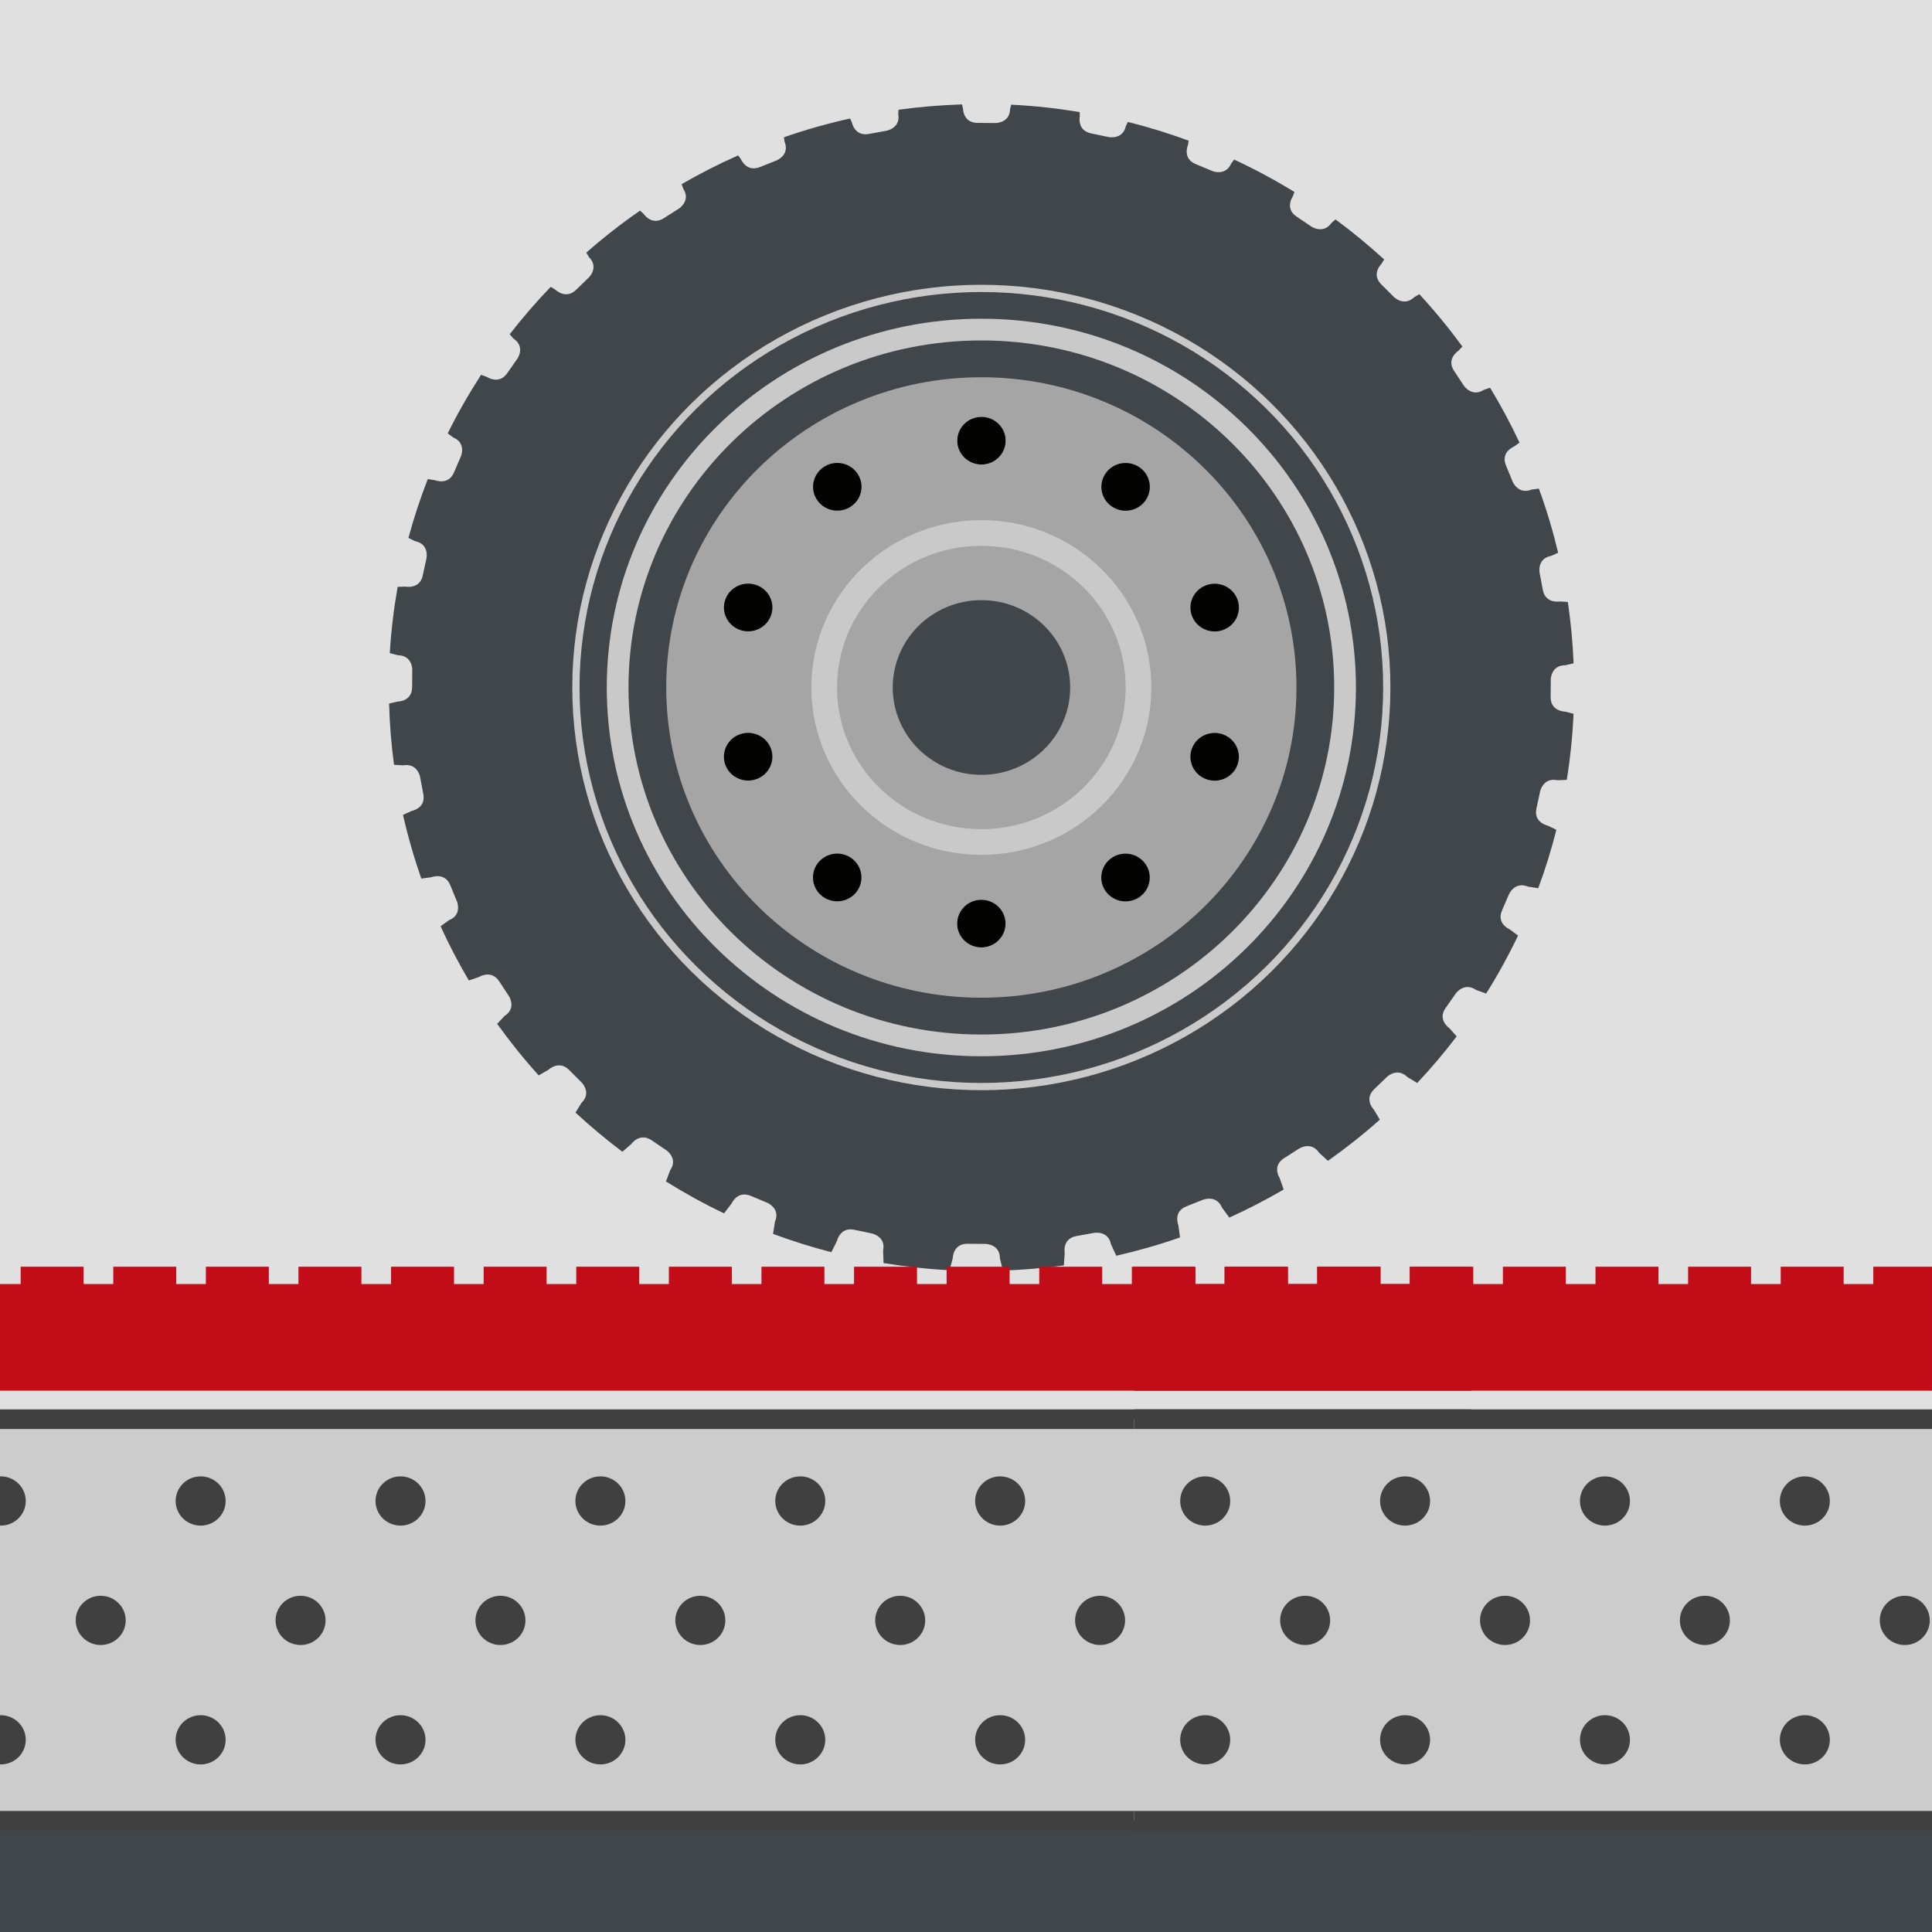 <?xml version="1.0" encoding="UTF-8"?>
<svg id="a" data-name="Ebene 1" xmlns="http://www.w3.org/2000/svg" xmlns:xlink="http://www.w3.org/1999/xlink" viewBox="0 0 220 220">
  <defs>
    <style>
      .f, .g, .h, .i {
        fill: none;
      }

      .j {
        fill: #030402;
      }

      .k {
        fill: #fff;
      }

      .l {
        fill: #a5a5a5;
      }

      .m {
        fill: #ccc;
      }

      .n {
        fill: #e0e0e0;
      }

      .o {
        fill: #41464b;
      }

      .p {
        fill: #404040;
      }

      .q {
        fill: #c20d19;
      }

      .g {
        stroke-width: .825px;
      }

      .g, .h, .i {
        stroke: #cac9c9;
      }

      .h {
        stroke-width: 2.475px;
      }

      .i {
        stroke-width: 2.925px;
      }

      .r {
        clip-path: url(#e);
      }

      .s {
        clip-path: url(#d);
      }

      .t {
        clip-path: url(#b);
      }

      .u {
        clip-path: url(#c);
      }
    </style>
    <clipPath id="b">
      <rect class="f" width="220" height="220"/>
    </clipPath>
    <clipPath id="c">
      <rect class="f" width="220" height="220"/>
    </clipPath>
    <clipPath id="d">
      <rect class="f" width="220" height="220"/>
    </clipPath>
    <clipPath id="e">
      <rect class="f" width="220" height="220"/>
    </clipPath>
  </defs>
  <g class="t">
    <rect class="n" width="220" height="220"/>
    <rect class="o" y="182" width="220" height="38"/>
    <g class="u">
      <path class="o" d="m179.189,75.531c-.098-2.362-.316-4.693-.658-6.985l-.911-.057s-1.632.298-1.935-1.309l-.372-1.979s-.303-1.607,1.33-1.905l.787-.355c-.598-2.49-1.324-4.931-2.198-7.304l-.824.113c-1.539.612-2.161-.904-2.161-.904l-.766-1.866c-.622-1.515.918-2.127.918-2.127l.628-.452c-1.009-2.146-2.123-4.234-3.351-6.249l-.696.235c-1.393.89-2.297-.481-2.297-.481l-1.113-1.688c-.905-1.371.488-2.261.488-2.261l.467-.495c-1.523-2.077-3.152-4.072-4.902-5.96l-.563.325c-1.184,1.145-2.347-.02-2.347-.02l-1.433-1.436c-1.164-1.166.02-2.311.02-2.311l.32-.516c-1.766-1.611-3.612-3.138-5.546-4.557l-.446.387c-.94,1.347-2.309.421-2.309.421l-1.685-1.14c-1.368-.926-.427-2.273-.427-2.273l.196-.521c-2.207-1.354-4.498-2.589-6.866-3.689l-.33.43c-.649,1.504-2.177.866-2.177.866l-1.882-.787c-1.529-.638-.88-2.143-.88-2.143l.083-.522c-2.251-.827-4.557-1.543-6.914-2.132l-.231.462c-.345,1.599-1.969,1.259-1.969,1.259l-2-.419c-1.623-.34-1.278-1.938-1.278-1.938l-.019-.489c-2.553-.419-5.151-.711-7.793-.839l-.125.472c-.014,1.635-1.675,1.62-1.675,1.62l-2.044-.017c-1.66-.015-1.646-1.649-1.646-1.649l-.112-.456c-2.446.078-4.859.279-7.233.607l-.031.484c.303,1.607-1.33,1.905-1.33,1.905l-2.01.367c-1.632.298-1.935-1.309-1.935-1.309l-.209-.45c-2.568.573-5.081,1.283-7.528,2.135l.072.514c.622,1.516-.918,2.128-.918,2.128l-1.895.754c-1.539.612-2.161-.903-2.161-.903l-.316-.426c-2.21.981-4.357,2.072-6.433,3.273l.181.519c.904,1.371-.488,2.261-.488,2.261l-1.715,1.096c-1.392.89-2.297-.48-2.297-.48l-.418-.383c-2.132,1.482-4.177,3.075-6.117,4.784l.309.519c1.163,1.165-.021,2.311-.021,2.311l-1.458,1.411c-1.184,1.145-2.348-.02-2.348-.02l-.538-.324c-1.65,1.72-3.213,3.52-4.671,5.405l.45.503c1.368.925.428,2.272.428,2.272l-1.158,1.659c-.941,1.347-2.309.421-2.309.421l-.667-.244c-1.386,2.146-2.664,4.367-3.798,6.67l.625.466c1.528.638.879,2.143.879,2.143l-.799,1.853c-.648,1.504-2.177.866-2.177.866l-.8-.124c-.848,2.182-1.589,4.415-2.203,6.701l.777.375c1.624.34,1.279,1.938,1.279,1.938l-.426,1.969c-.345,1.599-1.968,1.259-1.968,1.259l-.889.032c-.437,2.473-.744,4.989-.895,7.547l.914.235c1.66.014,1.646,1.648,1.646,1.648l-.018,2.013c-.014,1.635-1.675,1.62-1.675,1.62l-.946.226c.064,2.357.252,4.682.56,6.972l1.032.064c1.632-.298,1.935,1.309,1.935,1.309l.372,1.979c.303,1.608-1.33,1.905-1.33,1.905l-.985.445c.559,2.474,1.258,4.894,2.089,7.256l1.131-.154s1.539-.613,2.161.903l.766,1.866s.622,1.515-.918,2.128l-.951.683c.966,2.118,2.04,4.177,3.218,6.171l1.152-.388s1.393-.89,2.297.48l1.113,1.688s.905,1.371-.488,2.261l-.849.9c1.468,2.046,3.045,4.008,4.732,5.874l1.115-.643s1.184-1.146,2.347.02l1.433,1.435s1.164,1.166-.02,2.312l-.686,1.107c1.7,1.575,3.48,3.067,5.339,4.463l1.019-.885s.941-1.347,2.309-.421l1.685,1.14s1.368.926.428,2.273l-.482,1.276c2.131,1.323,4.333,2.544,6.617,3.63l.864-1.126s.649-1.504,2.177-.865l1.882.786s1.528.639.88,2.143l-.223,1.403c2.164.801,4.378,1.5,6.641,2.082l.644-1.293s.345-1.598,1.969-1.259l1.999.419s1.624.34,1.279,1.938l.054,1.431c2.463.403,4.968.686,7.514.819l.369-1.394s.014-1.634,1.675-1.62l2.044.018s1.66.014,1.646,1.648l.34,1.386c2.348-.083,4.664-.281,6.944-.593l.092-1.428s-.303-1.607,1.33-1.905l2.01-.367s1.632-.298,1.935,1.309l.603,1.296c2.474-.567,4.899-1.26,7.26-2.086l-.198-1.409s-.622-1.515.918-2.128l1.895-.754s1.54-.612,2.161.903l.837,1.13c2.123-.964,4.187-2.027,6.183-3.195l-.452-1.301s-.904-1.37.488-2.26l1.715-1.097s1.392-.89,2.297.481l.998.913c2.055-1.461,4.034-3.02,5.907-4.694l-.679-1.139s-1.163-1.166.021-2.311l1.458-1.411s1.184-1.146,2.348.02l1.111.667c1.585-1.693,3.09-3.461,4.492-5.309l-.844-.942s-1.368-.926-.428-2.273l1.159-1.659s.94-1.347,2.308-.421l1.159.424c1.333-2.126,2.545-4.331,3.632-6.607l-.951-.708s-1.528-.639-.879-2.144l.799-1.852s.648-1.505,2.177-.866l1.154.177c.805-2.165,1.491-4.386,2.067-6.649l-.995-.481s-1.624-.339-1.279-1.938l.425-1.969s.346-1.599,1.969-1.259l1.061-.038c.398-2.467.658-4.979.773-7.528l-.964-.247s-1.66-.015-1.646-1.649l.018-2.013s.015-1.634,1.675-1.62l.923-.22Z"/>
      <path class="l" d="m111.748,113.612c19.818,0,35.883-15.816,35.883-35.326s-16.065-35.327-35.883-35.327-35.883,15.817-35.883,35.327,16.065,35.326,35.883,35.326"/>
      <ellipse class="g" cx="111.748" cy="78.285" rx="46.168" ry="45.445"/>
      <path class="h" d="m111.748,119.041c22.874,0,41.417-18.247,41.417-40.756s-18.543-40.755-41.417-40.755-41.417,18.247-41.417,40.755,18.543,40.756,41.417,40.756Z"/>
      <path class="k" d="m111.76,52.9c1.524,0,2.76-1.216,2.76-2.717s-1.236-2.717-2.76-2.717-2.76,1.217-2.76,2.717,1.236,2.717,2.76,2.717"/>
      <path class="k" d="m111.748,107.888c1.524,0,2.76-1.216,2.76-2.717s-1.236-2.717-2.76-2.717-2.76,1.217-2.76,2.717,1.236,2.717,2.76,2.717"/>
      <path class="j" d="m87.82,70.015c.471-1.427-.322-2.96-1.772-3.423-1.449-.464-3.006.317-3.477,1.744s.322,2.96,1.772,3.423c1.449.464,3.006-.317,3.477-1.744"/>
      <path class="j" d="m140.937,87.018c.471-1.427-.322-2.96-1.772-3.423-1.449-.464-3.006.317-3.477,1.744-.471,1.427.322,2.96,1.772,3.423,1.449.464,3.006-.317,3.477-1.744"/>
      <path class="j" d="m96.966,57.629c1.233-.882,1.506-2.581.611-3.795-.896-1.214-2.622-1.483-3.855-.601-1.233.882-1.506,2.581-.611,3.795.896,1.214,2.622,1.483,3.855.601"/>
      <path class="j" d="m129.786,102.122c1.233-.882,1.506-2.581.611-3.795-.896-1.214-2.622-1.483-3.855-.601-1.233.882-1.506,2.581-.611,3.795.896,1.214,2.622,1.483,3.855.601"/>
      <path class="j" d="m126.552,57.636c1.233.882,2.959.613,3.855-.601.895-1.214.622-2.913-.611-3.795s-2.959-.613-3.855.601c-.895,1.214-.622,2.913.611,3.795"/>
      <path class="j" d="m93.712,102.115c1.233.882,2.959.613,3.855-.601.895-1.214.622-2.913-.611-3.795-1.233-.882-2.959-.613-3.855.601-.895,1.214-.622,2.913.611,3.795"/>
      <path class="j" d="m111.76,52.9c1.524,0,2.76-1.216,2.76-2.717s-1.236-2.717-2.76-2.717-2.76,1.217-2.76,2.717,1.236,2.717,2.76,2.717"/>
      <path class="j" d="m111.748,107.888c1.524,0,2.76-1.216,2.76-2.717s-1.236-2.717-2.76-2.717-2.76,1.217-2.76,2.717,1.236,2.717,2.76,2.717"/>
      <path class="j" d="m87.816,85.328c-.471-1.427-2.028-2.208-3.477-1.744-1.45.463-2.243,1.996-1.772,3.423s2.028,2.208,3.477,1.744c1.45-.463,2.243-1.996,1.772-3.423"/>
      <path class="j" d="m140.941,68.347c-.471-1.427-2.028-2.208-3.477-1.744-1.45.463-2.243,1.996-1.772,3.423.471,1.427,2.028,2.208,3.477,1.744,1.45-.463,2.243-1.996,1.772-3.423"/>
      <ellipse class="i" cx="111.748" cy="78.285" rx="17.896" ry="17.596"/>
      <path class="o" d="m111.76,88.231c5.579,0,10.102-4.453,10.102-9.946s-4.523-9.946-10.102-9.946-10.102,4.453-10.102,9.946,4.523,9.946,10.102,9.946"/>
    </g>
    <rect class="m" y="161.605" width="167.496" height="45.729"/>
    <rect class="p" y="160.488" width="167.496" height="2.234"/>
    <rect class="p" y="206.217" width="167.496" height="2.234"/>
    <g class="s">
      <path class="p" d="m22.847,173.723c1.572,0,2.847-1.255,2.847-2.803s-1.275-2.803-2.847-2.803-2.847,1.255-2.847,2.803,1.275,2.803,2.847,2.803"/>
      <path class="p" d="m45.607,173.723c1.572,0,2.847-1.255,2.847-2.803s-1.275-2.803-2.847-2.803-2.847,1.255-2.847,2.803,1.275,2.803,2.847,2.803"/>
      <path class="p" d="m68.368,173.723c1.572,0,2.847-1.255,2.847-2.803s-1.275-2.803-2.847-2.803-2.847,1.255-2.847,2.803,1.275,2.803,2.847,2.803"/>
      <path class="p" d="m91.128,173.723c1.572,0,2.847-1.255,2.847-2.803s-1.275-2.803-2.847-2.803-2.847,1.255-2.847,2.803,1.275,2.803,2.847,2.803"/>
      <path class="p" d="m113.889,173.723c1.572,0,2.847-1.255,2.847-2.803s-1.275-2.803-2.847-2.803-2.847,1.255-2.847,2.803,1.275,2.803,2.847,2.803"/>
      <path class="p" d="m136.649,173.723c1.572,0,2.847-1.255,2.847-2.803s-1.275-2.803-2.847-2.803-2.847,1.255-2.847,2.803,1.275,2.803,2.847,2.803"/>
      <path class="p" d="m11.467,187.32c1.572,0,2.847-1.255,2.847-2.803s-1.275-2.803-2.847-2.803-2.847,1.255-2.847,2.803,1.275,2.803,2.847,2.803"/>
      <path class="p" d="m34.227,187.32c1.572,0,2.847-1.255,2.847-2.803s-1.275-2.803-2.847-2.803-2.847,1.255-2.847,2.803,1.275,2.803,2.847,2.803"/>
      <path class="p" d="m56.987,187.32c1.572,0,2.847-1.255,2.847-2.803s-1.275-2.803-2.847-2.803-2.847,1.255-2.847,2.803,1.275,2.803,2.847,2.803"/>
      <path class="p" d="m79.748,187.32c1.572,0,2.847-1.255,2.847-2.803s-1.275-2.803-2.847-2.803-2.847,1.255-2.847,2.803,1.275,2.803,2.847,2.803"/>
      <path class="p" d="m102.508,187.32c1.572,0,2.847-1.255,2.847-2.803s-1.275-2.803-2.847-2.803-2.847,1.255-2.847,2.803,1.275,2.803,2.847,2.803"/>
      <path class="p" d="m125.269,187.32c1.572,0,2.847-1.255,2.847-2.803s-1.275-2.803-2.847-2.803-2.847,1.255-2.847,2.803,1.275,2.803,2.847,2.803"/>
      <path class="p" d="m148.029,187.32c1.572,0,2.847-1.255,2.847-2.803s-1.275-2.803-2.847-2.803-2.847,1.255-2.847,2.803,1.275,2.803,2.847,2.803"/>
      <path class="p" d="m159.41,173.723c1.572,0,2.847-1.255,2.847-2.803s-1.275-2.803-2.847-2.803-2.847,1.255-2.847,2.803,1.275,2.803,2.847,2.803"/>
      <path class="p" d="m.086,173.723c1.572,0,2.847-1.255,2.847-2.803s-1.275-2.803-2.847-2.803-2.847,1.255-2.847,2.803,1.275,2.803,2.847,2.803"/>
      <path class="p" d="m.086,200.918c1.572,0,2.847-1.255,2.847-2.803s-1.275-2.803-2.847-2.803-2.847,1.255-2.847,2.803,1.275,2.803,2.847,2.803"/>
      <path class="p" d="m22.847,200.918c1.572,0,2.847-1.255,2.847-2.803s-1.275-2.803-2.847-2.803-2.847,1.255-2.847,2.803,1.275,2.803,2.847,2.803"/>
      <path class="p" d="m45.607,200.918c1.572,0,2.847-1.255,2.847-2.803s-1.275-2.803-2.847-2.803-2.847,1.255-2.847,2.803,1.275,2.803,2.847,2.803"/>
      <path class="p" d="m68.368,200.918c1.572,0,2.847-1.255,2.847-2.803s-1.275-2.803-2.847-2.803-2.847,1.255-2.847,2.803,1.275,2.803,2.847,2.803"/>
      <path class="p" d="m91.128,200.918c1.572,0,2.847-1.255,2.847-2.803s-1.275-2.803-2.847-2.803-2.847,1.255-2.847,2.803,1.275,2.803,2.847,2.803"/>
      <path class="p" d="m113.889,200.918c1.572,0,2.847-1.255,2.847-2.803s-1.275-2.803-2.847-2.803-2.847,1.255-2.847,2.803,1.275,2.803,2.847,2.803"/>
      <path class="p" d="m136.649,200.918c1.572,0,2.847-1.255,2.847-2.803s-1.275-2.803-2.847-2.803-2.847,1.255-2.847,2.803,1.275,2.803,2.847,2.803"/>
      <path class="p" d="m159.41,200.918c1.572,0,2.847-1.255,2.847-2.803s-1.275-2.803-2.847-2.803-2.847,1.255-2.847,2.803,1.275,2.803,2.847,2.803"/>
    </g>
    <polygon class="q" points="160.517 144.245 160.517 146.217 157.143 146.217 157.143 144.245 149.973 144.245 149.973 146.217 146.598 146.217 146.598 144.245 139.428 144.245 139.428 146.217 136.054 146.217 136.054 144.245 128.885 144.245 128.885 146.217 125.511 146.217 125.511 144.245 118.34 144.245 118.34 146.217 114.966 146.217 114.966 144.245 107.796 144.245 107.796 146.217 104.422 146.217 104.422 144.245 97.252 144.245 97.252 146.217 93.877 146.217 93.877 144.245 86.707 144.245 86.707 146.217 83.333 146.217 83.333 144.245 76.164 144.245 76.164 146.217 72.789 146.217 72.789 144.245 65.619 144.245 65.619 146.217 62.245 146.217 62.245 144.245 55.075 144.245 55.075 146.217 51.701 146.217 51.701 144.245 44.53 144.245 44.53 146.217 41.156 146.217 41.156 144.245 33.986 144.245 33.986 146.217 30.612 146.217 30.612 144.245 23.442 144.245 23.442 146.217 20.068 146.217 20.068 144.245 12.898 144.245 12.898 146.217 9.524 146.217 9.524 144.245 2.354 144.245 2.354 146.217 0 146.217 0 158.362 167.497 158.362 167.497 144.245 160.517 144.245"/>
    <rect class="m" x="129.152" y="161.605" width="90.848" height="45.729"/>
    <rect class="p" x="129.152" y="160.488" width="90.848" height="2.234"/>
    <rect class="p" x="129.152" y="206.217" width="90.848" height="2.234"/>
    <g class="r">
      <path class="p" d="m159.999,173.723c1.572,0,2.847-1.255,2.847-2.803s-1.275-2.803-2.847-2.803-2.847,1.255-2.847,2.803,1.275,2.803,2.847,2.803"/>
      <path class="p" d="m182.759,173.723c1.572,0,2.847-1.255,2.847-2.803s-1.275-2.803-2.847-2.803-2.847,1.255-2.847,2.803,1.275,2.803,2.847,2.803"/>
      <path class="p" d="m205.52,173.723c1.572,0,2.847-1.255,2.847-2.803s-1.275-2.803-2.847-2.803-2.847,1.255-2.847,2.803,1.275,2.803,2.847,2.803"/>
      <path class="p" d="m148.618,187.32c1.572,0,2.847-1.255,2.847-2.803s-1.275-2.803-2.847-2.803-2.847,1.255-2.847,2.803,1.275,2.803,2.847,2.803"/>
      <path class="p" d="m171.379,187.32c1.572,0,2.847-1.255,2.847-2.803s-1.275-2.803-2.847-2.803-2.847,1.255-2.847,2.803,1.275,2.803,2.847,2.803"/>
      <path class="p" d="m194.139,187.32c1.572,0,2.847-1.255,2.847-2.803s-1.275-2.803-2.847-2.803-2.847,1.255-2.847,2.803,1.275,2.803,2.847,2.803"/>
      <path class="p" d="m216.9,187.32c1.572,0,2.847-1.255,2.847-2.803s-1.275-2.803-2.847-2.803-2.847,1.255-2.847,2.803,1.275,2.803,2.847,2.803"/>
      <path class="p" d="m137.238,173.723c1.572,0,2.847-1.255,2.847-2.803s-1.275-2.803-2.847-2.803-2.847,1.255-2.847,2.803,1.275,2.803,2.847,2.803"/>
      <path class="p" d="m137.238,200.918c1.572,0,2.847-1.255,2.847-2.803s-1.275-2.803-2.847-2.803-2.847,1.255-2.847,2.803,1.275,2.803,2.847,2.803"/>
      <path class="p" d="m159.999,200.918c1.572,0,2.847-1.255,2.847-2.803s-1.275-2.803-2.847-2.803-2.847,1.255-2.847,2.803,1.275,2.803,2.847,2.803"/>
      <path class="p" d="m182.759,200.918c1.572,0,2.847-1.255,2.847-2.803s-1.275-2.803-2.847-2.803-2.847,1.255-2.847,2.803,1.275,2.803,2.847,2.803"/>
      <path class="p" d="m205.52,200.918c1.572,0,2.847-1.255,2.847-2.803s-1.275-2.803-2.847-2.803-2.847,1.255-2.847,2.803,1.275,2.803,2.847,2.803"/>
    </g>
    <polygon class="q" points="213.315 144.245 213.315 146.217 209.94 146.217 209.94 144.245 202.771 144.245 202.771 146.217 199.396 146.217 199.396 144.245 192.226 144.245 192.226 146.217 188.852 146.217 188.852 144.245 181.682 144.245 181.682 146.217 178.308 146.217 178.308 144.245 171.137 144.245 171.137 146.217 167.763 146.217 167.763 144.245 160.593 144.245 160.593 146.217 157.219 146.217 157.219 144.245 150.049 144.245 150.049 146.217 146.675 146.217 146.675 144.245 139.505 144.245 139.505 146.217 136.131 146.217 136.131 144.245 129.152 144.245 129.152 158.362 219.999 158.362 219.999 144.245 213.315 144.245"/>
  </g>
</svg>